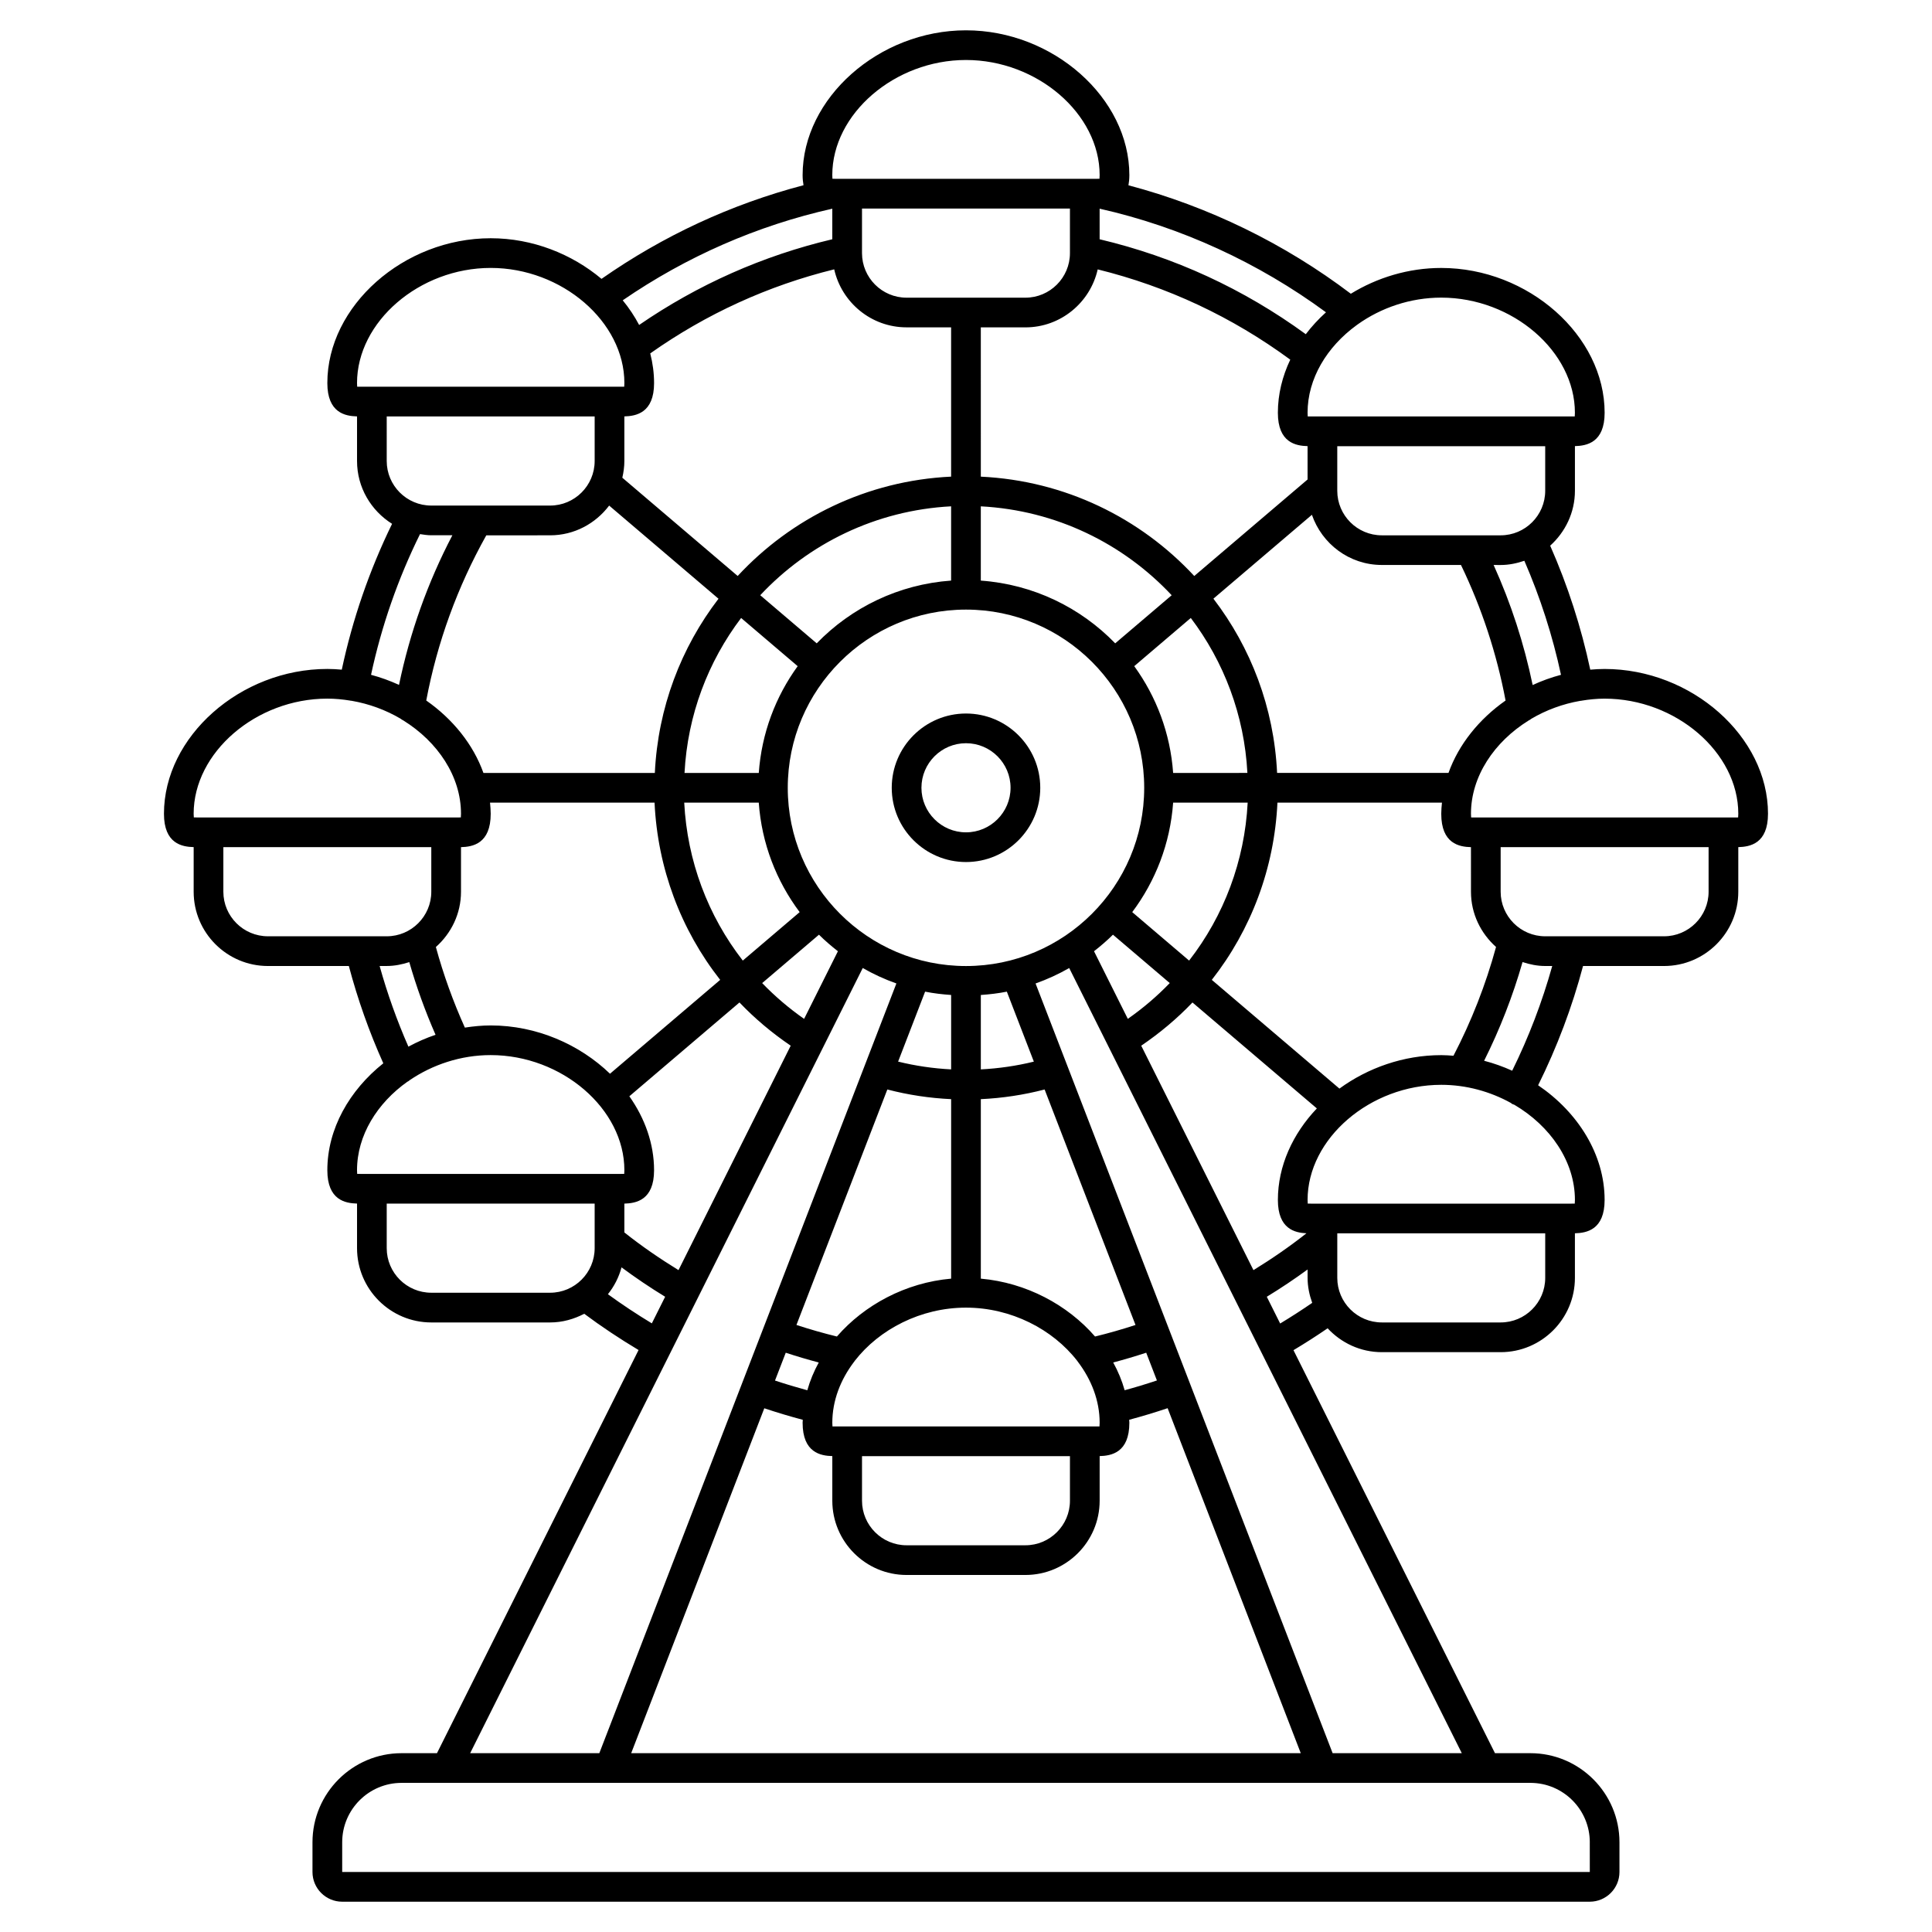 <?xml version="1.0" encoding="UTF-8"?>
<!-- Uploaded to: SVG Repo, www.svgrepo.com, Generator: SVG Repo Mixer Tools -->
<svg fill="#000000" width="800px" height="800px" version="1.1" viewBox="144 144 512 512" xmlns="http://www.w3.org/2000/svg">
 <g>
  <path d="m612.54 359.66c0-20.445-20.234-38.375-43.297-38.375-1.277 0-2.547 0.074-3.809 0.184-2.402-11.277-5.961-22.293-10.621-32.859 3.996-3.606 6.559-8.77 6.559-14.559v-11.824c3.066-0.082 7.871-0.891 7.871-8.84 0-20.445-20.234-38.375-43.297-38.375-8.703 0-17 2.559-23.961 6.836-17.555-13.301-37.746-23.141-58.934-28.742 0.141-0.793 0.238-1.672 0.238-2.695 0-20.445-20.234-38.375-43.293-38.375-23.062 0-43.297 17.934-43.297 38.375 0 1.016 0.098 1.883 0.238 2.676-19.188 5.043-37.152 13.375-53.535 24.816-7.848-6.586-18.262-10.766-29.359-10.766-23.062 0-43.297 17.934-43.297 38.375 0 7.953 4.805 8.758 7.871 8.84v11.828c0 7.027 3.731 13.156 9.285 16.641-6.008 12.316-10.477 25.273-13.328 38.648-1.266-0.113-2.543-0.188-3.828-0.188-23.062 0-43.297 17.934-43.297 38.375 0 7.953 4.805 8.758 7.871 8.84v11.828c0 10.852 8.828 19.68 19.68 19.68h21.445c2.34 8.828 5.398 17.469 9.133 25.785-8.973 7.137-14.832 17.359-14.832 28.332 0 7.953 4.805 8.758 7.871 8.84v11.824c0 10.852 8.828 19.68 19.68 19.68h31.488c3.273 0 6.32-0.883 9.043-2.301 4.539 3.391 9.359 6.594 14.395 9.609l-53.422 106.84h-9.375c-13.023 0-23.617 10.594-23.617 23.617v7.871c0 4.34 3.531 7.871 7.871 7.871h330.62c4.34 0 7.871-3.531 7.871-7.871v-7.871c0-13.023-10.594-23.617-23.617-23.617h-9.375l-53.395-106.8c3.137-1.879 6.152-3.809 9.047-5.801 3.594 3.867 8.684 6.328 14.367 6.328h31.488c10.852 0 19.68-8.828 19.68-19.68v-11.824c3.066-0.082 7.871-0.891 7.871-8.84 0-12.074-7.09-23.242-17.621-30.387 5.027-10.133 9.02-20.727 11.902-31.605h21.465c10.852 0 19.68-8.828 19.68-19.68v-11.824c3.066-0.086 7.871-0.887 7.871-8.84zm-54.859-36.828c-2.602 0.688-5.109 1.602-7.512 2.707-2.273-10.965-5.734-21.617-10.344-31.812l1.867 0.004c2.207 0 4.293-0.449 6.277-1.121 4.231 9.738 7.484 19.863 9.711 30.223zm-31.734 100.79c-10 0-19.469 3.383-26.984 8.867l-33.824-28.816c10.422-13.297 16.582-29.582 17.395-46.965h43.602c-0.098 0.984-0.188 1.965-0.188 2.957 0 7.953 4.805 8.758 7.871 8.84l0.004 11.824c0 5.832 2.602 11.02 6.644 14.629-2.727 9.988-6.512 19.656-11.281 28.824-1.074-0.082-2.148-0.16-3.238-0.16zm-35.723 47.211c-4.414 3.492-9.125 6.738-14.043 9.766l-29.742-59.48c4.977-3.383 9.531-7.207 13.578-11.453l32.965 28.078c-6.387 6.715-10.328 15.238-10.328 24.258 0 7.684 4.5 8.695 7.57 8.832zm-94.164-63.156v19.719c-4.742-0.242-9.449-0.93-14.051-2.062l7.156-18.539c2.246 0.457 4.555 0.719 6.894 0.883zm33.406 96.953c0.055 0.09 0.117 0.164 0.176 0.246 3.613 4.758 5.777 10.324 5.777 16.164 0 0.414-0.02 0.734-0.043 0.977-0.301 0.008-0.648 0.008-0.941 0.008h-68.879c-0.293 0-0.637 0-0.941-0.008-0.023-0.242-0.043-0.562-0.043-0.977 0-5.84 2.164-11.406 5.777-16.16 0.059-0.082 0.125-0.156 0.176-0.246 6.477-8.352 17.496-14.098 29.473-14.098 11.973 0 22.992 5.746 29.469 14.094zm-57.023 25.266h55.105v11.809c0 6.512-5.297 11.809-11.809 11.809h-31.488c-6.512 0-11.809-5.297-11.809-11.809zm6.711-97.172c5.519 1.438 11.172 2.293 16.906 2.562v47.566c-12.051 1.066-22.984 6.953-30.27 15.336-3.59-0.871-7.164-1.902-10.723-3.059zm-26.922 69.762c2.906 0.953 5.816 1.816 8.746 2.59-1.289 2.352-2.312 4.809-3.031 7.359-2.879-0.781-5.731-1.637-8.562-2.574zm-5.684 14.723c3.371 1.125 6.769 2.144 10.199 3.055-0.008 0.262-0.047 0.516-0.047 0.777 0 7.953 4.805 8.758 7.871 8.84v11.824c0 10.852 8.828 19.68 19.68 19.68h31.488c10.852 0 19.68-8.828 19.68-19.68v-11.824c3.066-0.082 7.871-0.891 7.871-8.84 0-0.266-0.039-0.52-0.047-0.785 3.379-0.902 6.773-1.926 10.191-3.07l35.285 91.43h-177.45zm95.496-4.781c-0.715-2.547-1.738-5.008-3.031-7.356 2.93-0.777 5.84-1.637 8.746-2.59l2.836 7.352c-2.867 0.961-5.719 1.824-8.551 2.594zm-7.844-14.238c-7.277-8.379-18.215-14.27-30.27-15.336v-47.566c5.734-0.27 11.387-1.125 16.906-2.562l24.086 62.406c-3.559 1.16-7.137 2.188-10.723 3.059zm-30.27-70.789v-19.719c2.34-0.164 4.648-0.434 6.894-0.883l7.156 18.543c-4.594 1.133-9.305 1.812-14.051 2.059zm-3.934-27.391c-26.043 0-47.23-21.188-47.23-47.23s21.188-47.23 47.23-47.23 47.23 21.188 47.23 47.23-21.188 47.23-47.23 47.23zm-76.184 80.586c-5.031-3.094-9.848-6.41-14.348-9.988v-7.637c3.066-0.082 7.871-0.891 7.871-8.84 0-7.055-2.449-13.785-6.551-19.605l29.184-24.863c4.043 4.246 8.605 8.078 13.578 11.457zm-56.617-64.27c-3.113-6.91-5.691-14.066-7.684-21.355 4.055-3.609 6.66-8.805 6.66-14.641v-11.824c3.066-0.082 7.871-0.891 7.871-8.84 0-0.992-0.086-1.973-0.18-2.953h43.602c0.812 17.383 6.965 33.672 17.391 46.965l-29.199 24.871c-8.043-7.75-19.418-12.797-31.613-12.797-2.324 0-4.602 0.23-6.848 0.574zm22.59-130.46c6.406 0 12.055-3.125 15.648-7.879l28.977 24.684c-9.91 12.934-16.051 28.848-16.871 46.172h-45.422c-2.707-7.578-8.133-14.289-15.156-19.199 2.906-15.387 8.25-30.086 15.914-43.777zm137.76-86.594v11.809c0 6.512-5.297 11.809-11.809 11.809h-31.488c-6.512 0-11.809-5.297-11.809-11.809v-11.809zm125.95 62.977v11.809c0 6.512-5.297 11.809-11.809 11.809h-31.488c-6.512 0-11.809-5.297-11.809-11.809v-11.809zm-62.977-0.016v8.836l-30.027 25.578c-14.266-15.367-34.25-25.27-56.562-26.328l-0.004-39.559h11.809c9.363 0 17.191-6.59 19.168-15.367 18.473 4.555 35.602 12.582 51.031 23.922-2.094 4.41-3.285 9.164-3.285 14.078 0 7.953 4.805 8.758 7.871 8.84zm-46.465 123.49c6.156-8.215 10.066-18.172 10.84-29.012h19.754c-0.801 15.469-6.285 29.969-15.52 41.855zm10.84-36.883c-0.746-10.523-4.457-20.223-10.309-28.301l14.988-12.77c8.746 11.551 14.191 25.688 15 41.066zm-15.352-34.348c-9.168-9.465-21.676-15.629-35.617-16.625v-19.68c19.922 1.043 37.77 9.879 50.582 23.559zm-79.105 0-14.965-12.75c12.812-13.676 30.66-22.512 50.582-23.559v19.68c-13.938 1-26.449 7.164-35.617 16.629zm-19.59 84.074c-9.234-11.887-14.719-26.383-15.52-41.855h19.754c0.77 10.84 4.684 20.797 10.84 29.012zm4.238-49.727h-19.68c0.809-15.379 6.25-29.512 15-41.066l14.988 12.77c-5.856 8.07-9.559 17.77-10.309 28.297zm19.48-141.43c-18.383 4.352-35.566 11.977-51.188 22.711-1.207-2.297-2.668-4.484-4.348-6.535 16.918-11.605 35.559-19.789 55.539-24.277zm-47.23 38.105c0-2.672-0.363-5.301-1.016-7.856 14.855-10.477 31.223-17.957 48.754-22.277 1.977 8.777 9.805 15.371 19.172 15.371h11.809v39.562c-22.312 1.059-42.301 10.961-56.562 26.328l-30.57-26.039c0.328-1.434 0.539-2.898 0.539-4.426v-11.824c3.066-0.082 7.875-0.887 7.875-8.84zm39.762 168.5c-4.047-2.828-7.762-6.008-11.113-9.484l15.051-12.824c1.57 1.57 3.266 3.012 5.019 4.387zm81.848-22.309 15.051 12.82c-3.348 3.481-7.066 6.652-11.113 9.484l-8.957-17.918c1.75-1.375 3.445-2.816 5.019-4.387zm88.922-42.875h-45.422c-0.824-17.324-6.961-33.234-16.879-46.172l26.102-22.23c2.668 7.707 9.922 13.297 18.531 13.297h20.973c5.504 11.41 9.469 23.465 11.82 35.926-7.008 4.91-12.422 11.613-15.125 19.18zm33.5-95.449c0 0.414-0.02 0.734-0.043 0.977-0.305 0.008-0.648 0.008-0.941 0.008h-68.879c-0.293 0-0.637 0-0.941-0.008-0.023-0.242-0.043-0.562-0.043-0.977 0-9.062 5.152-17.492 12.977-23.188 0.113-0.055 0.199-0.164 0.312-0.227 6.16-4.391 13.926-7.09 22.133-7.09 18.871 0 35.426 14.25 35.426 30.504zm-71.32-20.812c-16.504-12.027-34.848-20.477-54.633-25.16v-8.105c21.512 4.836 42.109 14.312 59.984 27.461-1.98 1.785-3.773 3.731-5.352 5.805zm-90.055-72.668c18.871 0 35.426 14.254 35.426 30.504 0 0.414-0.02 0.734-0.043 0.977-0.305 0.008-0.652 0.008-0.945 0.008h-68.879c-0.293 0-0.637 0-0.941-0.008-0.023-0.242-0.043-0.562-0.043-0.977 0-16.254 16.555-30.504 35.426-30.504zm-125.95 55.105c18.871 0 35.426 14.254 35.426 30.504 0 0.414-0.02 0.734-0.043 0.977-0.305 0.004-0.652 0.004-0.945 0.004h-68.879c-0.293 0-0.637 0-0.941-0.008-0.023-0.238-0.043-0.562-0.043-0.973 0-16.254 16.555-30.504 35.426-30.504zm-27.555 39.359h55.105v11.809c0 6.512-5.297 11.809-11.809 11.809h-31.488c-6.512 0-11.809-5.297-11.809-11.809zm8.82 31.184c0.98 0.152 1.965 0.305 2.988 0.305h5.59c-6.551 12.523-11.277 25.82-14.141 39.652-2.375-1.086-4.848-1.988-7.414-2.672 2.773-12.914 7.117-25.418 12.977-37.285zm-24.562 43.598c2.062 0 4.09 0.199 6.082 0.523 0.02 0.004 0.035 0.02 0.055 0.023 0.105 0.02 0.207 0.02 0.312 0.027 4.66 0.809 9.059 2.445 12.953 4.734 0.23 0.191 0.48 0.348 0.754 0.48 9.09 5.652 15.27 14.801 15.27 24.719 0 0.414-0.02 0.734-0.043 0.977-0.305 0.004-0.652 0.004-0.941 0.004h-68.879c-0.293 0-0.637 0-0.941-0.008-0.027-0.238-0.047-0.562-0.047-0.973 0-16.254 16.555-30.508 35.426-30.508zm-27.551 51.172v-11.809h55.105v11.809c0 6.512-5.297 11.809-11.809 11.809h-31.488c-6.512-0.004-11.809-5.301-11.809-11.809zm41.41 19.68h1.883c2.098 0 4.082-0.418 5.981-1.027 1.883 6.555 4.211 12.996 6.957 19.258-2.504 0.855-4.91 1.91-7.191 3.148-3.039-6.926-5.594-14.078-7.629-21.379zm7.414 30.629c0.031-0.016 0.066-0.008 0.098-0.023 0.18-0.086 0.301-0.234 0.457-0.344 6.055-4.113 13.547-6.648 21.469-6.648 18.871 0 35.426 14.254 35.426 30.504 0 0.414-0.02 0.734-0.043 0.977-0.305 0.008-0.652 0.008-0.945 0.008h-68.879c-0.293 0-0.637 0-0.941-0.008-0.023-0.238-0.043-0.562-0.043-0.977 0-9.219 5.344-17.793 13.402-23.488zm6.277 55.961c-6.512 0-11.809-5.297-11.809-11.809v-11.809h55.105v11.809c0 6.512-5.297 11.809-11.809 11.809zm46.809 0.395c1.66-2.078 2.902-4.477 3.609-7.117 3.707 2.742 7.555 5.348 11.559 7.789l-3.527 7.051c-4.047-2.449-7.93-5.023-11.641-7.723zm67.535-86.449c2.824 1.625 5.805 2.988 8.914 4.094l-35.363 91.629s0 0.004-0.004 0.004v0.004l-43.355 112.34h-34.227zm192.67 231.69 0.008 7.871h-330.63v-7.871c0-8.684 7.062-15.742 15.742-15.742h299.14c8.684 0 15.746 7.059 15.746 15.742zm-68.148-23.617-37.695-97.668-5.66-14.668v-0.004s0-0.004-0.004-0.004l-35.363-91.629c3.109-1.109 6.094-2.473 8.914-4.094l104.04 208.07zm-13.902-113.86-3.543-7.09c3.734-2.273 7.332-4.688 10.812-7.227v2.227c0 2.332 0.48 4.535 1.223 6.613-2.715 1.871-5.551 3.699-8.492 5.477zm58.434-0.285h-31.488c-6.512 0-11.809-5.297-11.809-11.809v-11.809h55.105v11.809c0 6.512-5.297 11.809-11.809 11.809zm19.68-32.469c0 0.414-0.02 0.734-0.043 0.977-0.305 0.008-0.648 0.008-0.941 0.008h-68.879c-0.293 0-0.637 0-0.941-0.008-0.023-0.242-0.043-0.566-0.043-0.977 0-16.25 16.555-30.504 35.426-30.504 6.652 0 13 1.797 18.453 4.805 0.113 0.074 0.188 0.188 0.316 0.254 0.18 0.094 0.371 0.145 0.555 0.207 9.547 5.598 16.098 15.02 16.098 25.238zm-16.625-34.242c-2.383-1.078-4.863-1.969-7.438-2.637 4.188-8.379 7.598-17.133 10.184-26.156 1.906 0.621 3.898 1.043 6.008 1.043h1.859c-2.664 9.535-6.215 18.832-10.613 27.75zm40.242-35.625h-31.488c-6.512 0-11.809-5.297-11.809-11.809v-11.809h55.105v11.809c0 6.512-5.301 11.809-11.809 11.809zm19.637-31.496c-0.305 0.008-0.652 0.008-0.941 0.008h-68.879c-0.293 0-0.637 0-0.941-0.008-0.023-0.238-0.043-0.562-0.043-0.973 0-9.914 6.18-19.066 15.273-24.711 0.277-0.133 0.523-0.293 0.754-0.48 3.894-2.289 8.293-3.93 12.953-4.734 0.102-0.012 0.203-0.008 0.312-0.027 0.02-0.004 0.035-0.02 0.055-0.023 1.984-0.328 4.012-0.531 6.074-0.531 18.871 0 35.426 14.254 35.426 30.504 0 0.414-0.02 0.738-0.043 0.977z"/>
  <path d="m400 333.09c-10.852 0-19.68 8.828-19.68 19.68s8.828 19.68 19.68 19.68 19.68-8.828 19.68-19.68-8.828-19.68-19.68-19.68zm0 31.488c-6.512 0-11.809-5.297-11.809-11.809s5.297-11.809 11.809-11.809 11.809 5.297 11.809 11.809c-0.004 6.512-5.301 11.809-11.809 11.809z"/>
 </g>
</svg>